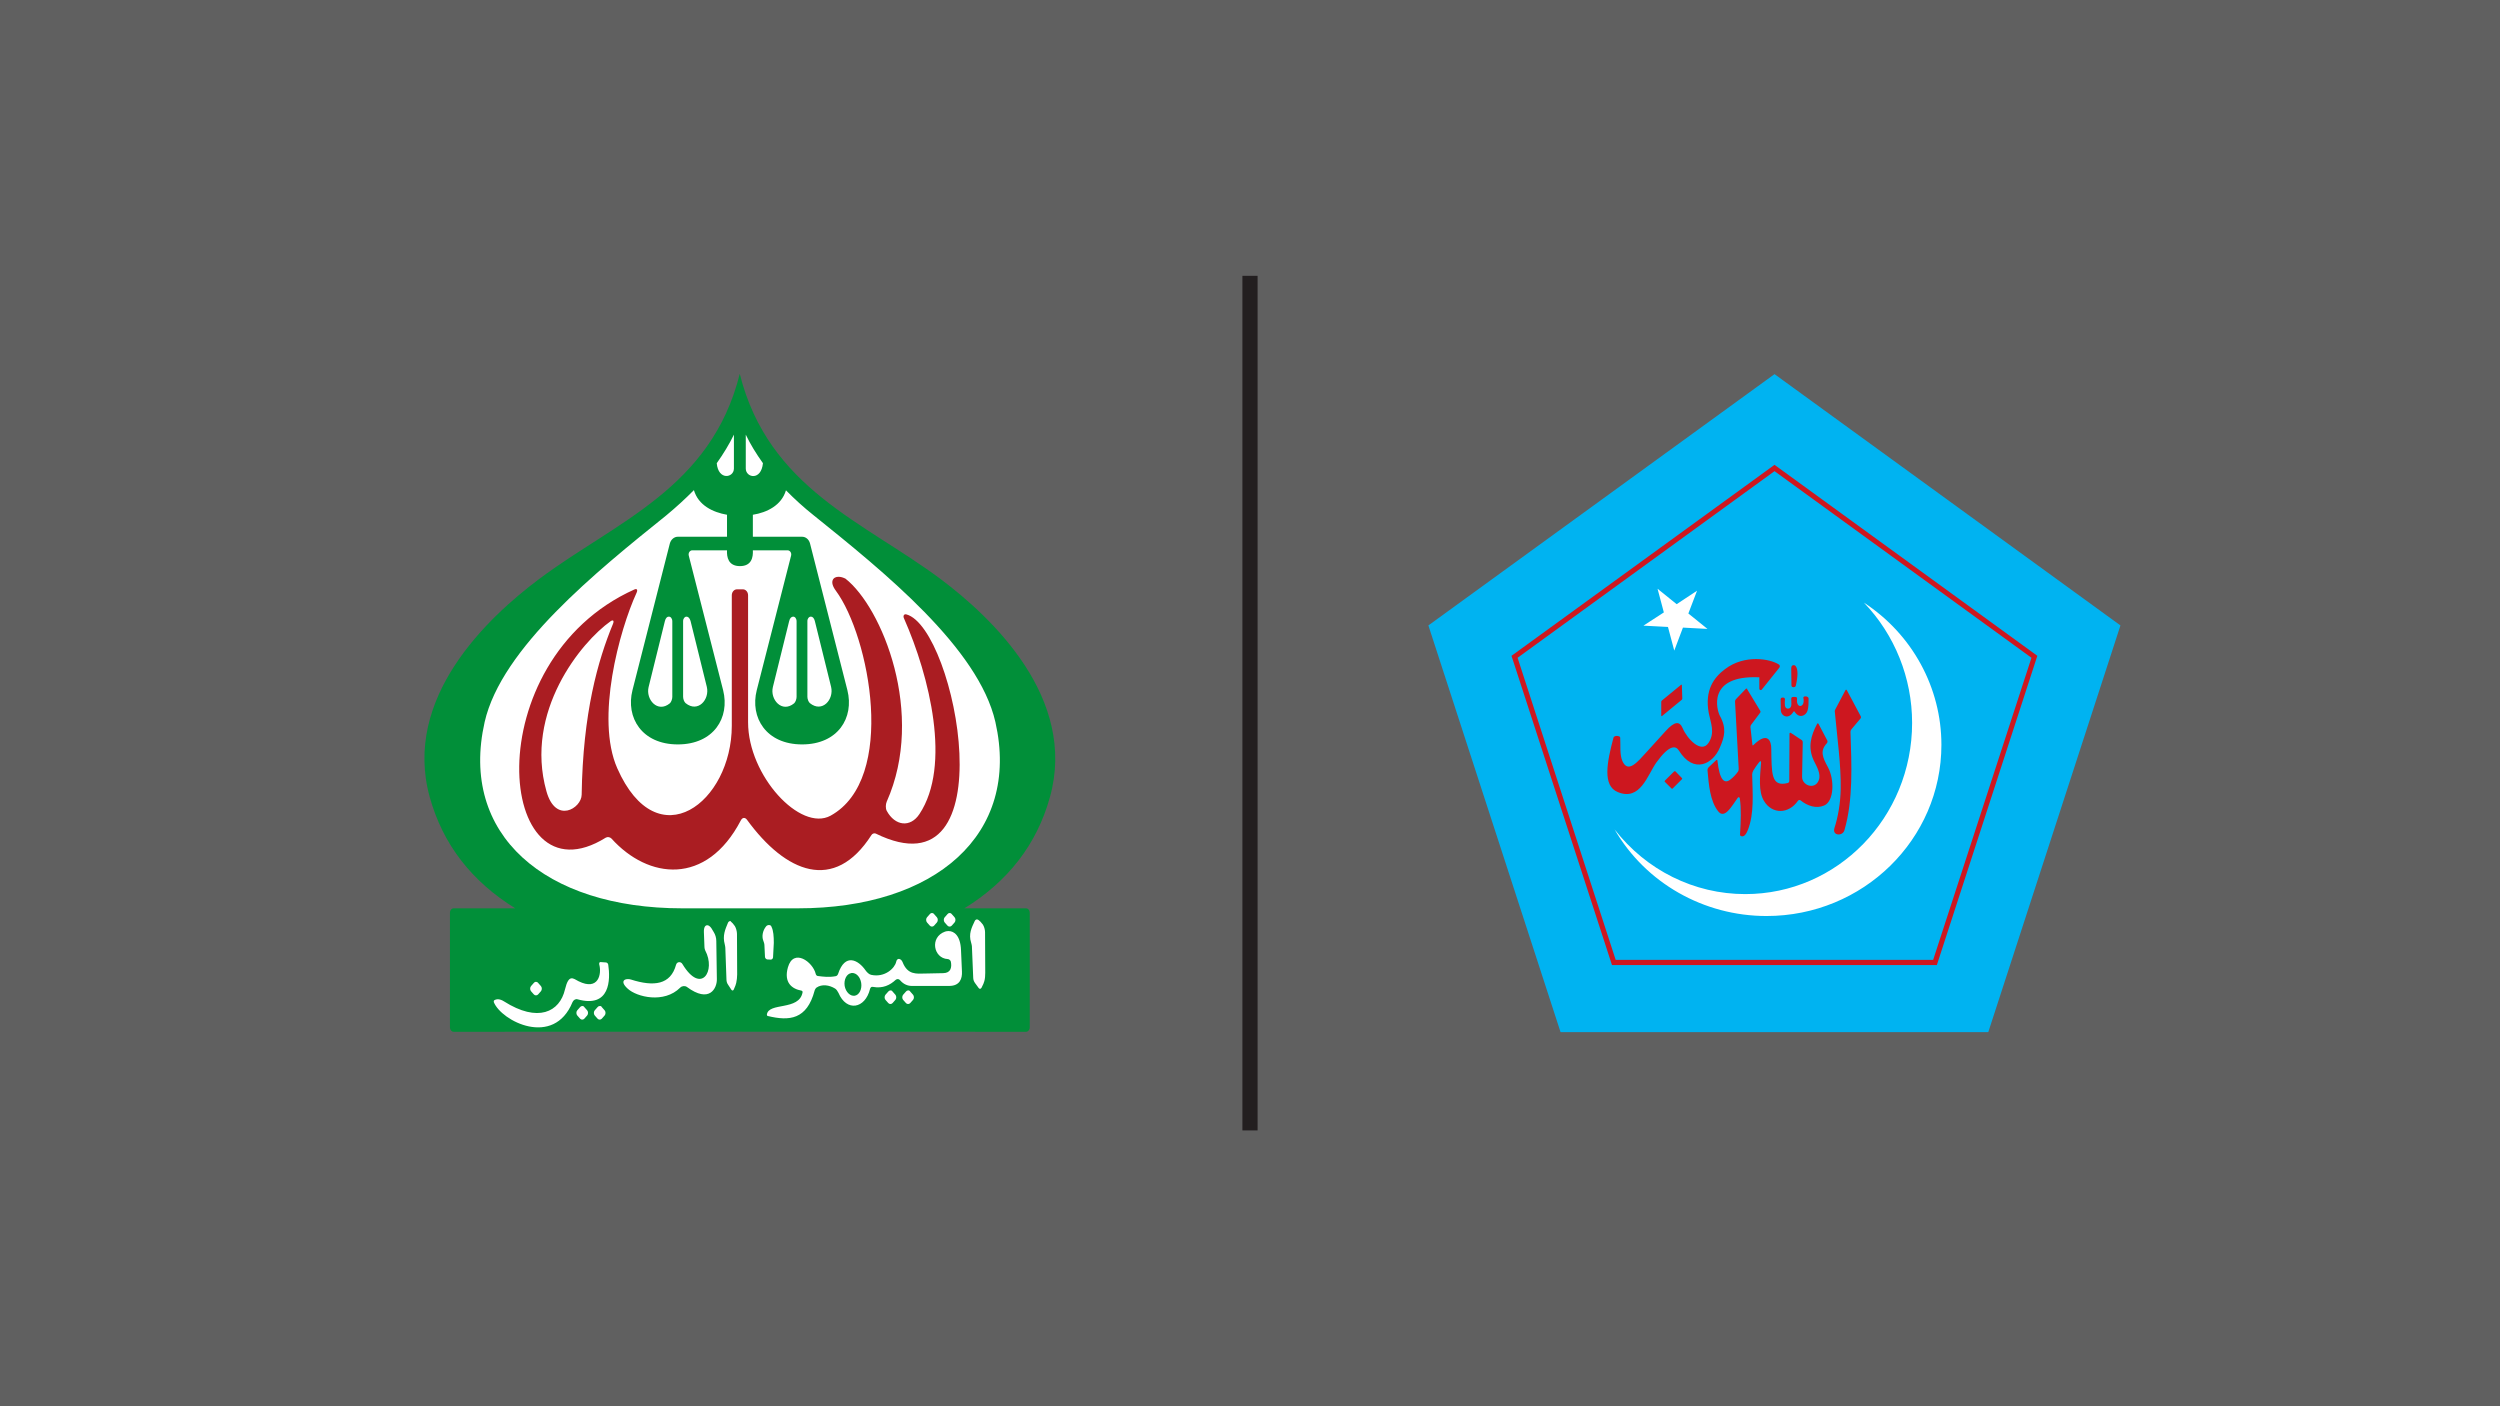 <?xml version="1.0" encoding="utf-8"?>
<!-- Generator: Adobe Illustrator 25.2.1, SVG Export Plug-In . SVG Version: 6.00 Build 0)  -->
<svg version="1.1"
	 id="svg5" xmlns:cc="http://creativecommons.org/ns#" xmlns:dc="http://purl.org/dc/elements/1.1/" xmlns:rdf="http://www.w3.org/1999/02/22-rdf-syntax-ns#" xmlns:svg="http://www.w3.org/2000/svg"
	 xmlns="http://www.w3.org/2000/svg" xmlns:xlink="http://www.w3.org/1999/xlink" x="0px" y="0px" viewBox="0 0 1152 648"
	 style="enable-background:new 0 0 1152 648;" xml:space="preserve">
<style type="text/css">
	.st0{fill:#606060;}
	.st1{fill:#FFFFFF;}
	.st2{fill:#018F39;}
	.st3{fill:#AA1D22;}
	.st4{fill-rule:evenodd;clip-rule:evenodd;fill:#00B3F1;}
	.st5{fill:#CE171F;}
	.st6{fill-rule:evenodd;clip-rule:evenodd;fill:#FFFFFF;}
	.st7{fill:#CD171F;}
	.st8{fill:none;stroke:#231F20;stroke-width:7;stroke-miterlimit:10;}
</style>
<rect x="-18.5" y="-15.2" class="st0" width="1196" height="698"/>
<g id="layer1" transform="translate(-50.289,-40.296)">
	<g id="g8744" transform="matrix(0.866,0,0,0.866,24.176,6.623)">
		<path id="path8736" class="st1" d="M422.6,257.3l-15.4,26.8L372,317.6L319.7,360l-32,30.8l-12.8,44.8l6.4,41.9l30.2,38.4
			l63.4,15.1l94.8,6.4l59.3-16.3l32-33.1l12.8-43.6l-2.3-31.4l-37.2-46.5l-42.4-36.6l-29.5-22.7l-18-18.7l-15-20.3L422.6,257.3z"/>
		<g id="g8686" transform="translate(-41.2,-2.4)">
			<g id="g6318" transform="matrix(0.942,0,0,1.093,27.891,12.21)">
				<path id="path355" class="st2" d="M464,208.6L464,208.6c-16.2,55.9-70.2,72-113.5,100c-28.7,18.5-77.2,57.7-61.6,106.1
					c7.4,23,23.7,41,48.3,54.1h-34.8c-1.1,0-2.1,0.9-2.1,2.1l0,0v55.9c0,1.1,0.9,2.1,2.1,2.1c107.8-0.1,215.5,0,323.3,0
					c1.1,0,2.1-0.9,2.1-2.1v-55.9c0-1.1-0.9-2.1-2.1-2.1l0,0h-34.8c24.6-13.1,40.9-31.1,48.3-54.1c15.6-48.3-33-87.6-61.6-106.1
					C534.2,280.6,480.3,264.5,464,208.6C464,208.6,464,208.6,464,208.6C464,208.6,464,208.6,464,208.6z M460.7,238.2v16.5
					c0,4.5-8.8,6-9.7-2.6C454.8,247.5,458.1,242.8,460.7,238.2z M467.4,238.2c2.6,4.7,5.9,9.3,9.7,13.9c-1,8.7-9.7,7.1-9.7,2.6
					V238.2z M438.1,265.2L438.1,265.2c2.5,7.4,10.7,10.8,18.7,12v10.7h-27.8c-2.1,0-3.9,1.4-4.5,3.3l-21.1,71.4
					c-3.9,13.3,5.3,26.4,25.6,26.4c20.3,0,29.5-13,25.6-26.4l-19.4-65.5c-0.4-1.3,0.6-2.6,2-2.6h19.6c-0.2,3.3,0.7,7.7,7.3,7.7
					c6.6,0,7.5-4.3,7.3-7.7H491c1.4,0,2.4,1.3,2,2.6l-19.4,65.5c-3.9,13.3,5.3,26.4,25.6,26.4c20.3,0,29.5-13,25.6-26.4l-21.1-71.4
					c-0.6-2-2.4-3.3-4.5-3.3h-27.8v-10.7c8-1.1,16.2-4.6,18.7-11.9l0,0c4.8,4.2,10,8.3,15.7,12.2c39.4,27.3,93.1,64.6,102.6,100.6
					c14.4,54.8-34,90.7-111.6,90.7h-65.3c-77.6,0-126-35.9-111.6-90.7c9.5-36,63.2-73.3,102.6-100.6
					C428.1,273.5,433.3,269.4,438.1,265.2L438.1,265.2z M423.8,326.8c0.1,0,0.1,0,0.2,0c1,0,1.9,0.9,1.9,2.3v36.8
					c0,1-0.6,2.5-1.4,3.1c-6.9,4.9-13.7-1.9-12-7.9l9.2-32.1C422.1,327.5,423,326.8,423.8,326.8L423.8,326.8z M433.9,326.8
					c0.9,0,1.8,0.6,2.3,2.1l9.2,32.1c1.7,6.1-5,12.8-12,7.9c-0.8-0.6-1.4-2-1.4-3.1v-36.8C432,327.7,432.9,326.8,433.9,326.8
					L433.9,326.8z M494.2,326.8c1,0,1.9,0.9,1.9,2.3v36.8c0,1-0.6,2.5-1.4,3.1c-6.9,4.9-13.7-1.9-12-7.9l9.2-32.1
					C492.3,327.4,493.3,326.8,494.2,326.8L494.2,326.8z M504.1,326.8c0.1,0,0.1,0,0.2,0h0c0.8,0,1.7,0.7,2.1,2.1l9.2,32.1
					c1.7,6.1-5,12.8-12,7.9c-0.8-0.6-1.4-2-1.4-3.1v-36.8C502.2,327.7,503.1,326.8,504.1,326.8L504.1,326.8z"/>
				<path id="path2913" class="st3" d="M519.9,307.4c-3.1-0.1-5.5,2.3-1.6,6.8c19,22.2,34.7,91.6-3,109.5c-17,8-46.6-19.4-46.6-45.5
					v-61.8c0-1.6-1.3-2.9-2.9-2.9h-3.4c-1.6,0-2.9,1.3-2.9,2.9v63.5c0,37.2-41.9,65.2-64.7,20.7c-12.4-24.2,1.2-67.2,10.9-85.4
					c0.8-1.5,0.2-2.2-1.3-1.6c-89.9,34.9-78,154.1-16.1,120.8c1-0.5,2.4-0.3,3.2,0.4c20.8,19.9,53.7,23.2,73.1-8.8
					c0.9-1.5,2.4-1.6,3.5-0.3c21.8,25.8,49.3,35.7,70.3,7.4c0.5-0.7,1.6-1,2.4-0.7c74.9,31.7,45.4-100.2,17.3-106.7
					c-1.4-0.3-2,0.8-1.3,2c14.5,28.3,26.8,71.7,8.7,95.2c-5.1,6.7-13.8,5.9-18.5-1.6c-0.7-1.2-0.6-3.2,0-4.4
					c22.1-42.8-2.7-94.7-23.3-108.6C522.5,307.8,521.2,307.4,519.9,307.4z M392.4,330.3c-8.5,17.7-17,43.3-17.7,83.2
					c-0.1,6.6-14.7,14.4-19.9-1.7c-12.6-38.7,19.7-72.7,36.3-82.8C392.5,328.2,393.1,328.8,392.4,330.3L392.4,330.3z"/>
			</g>
			<path id="path6337" class="st1" d="M567.2,527.1c-0.4,0-0.8,0.2-1.1,0.6l-1.5,1.7c-0.6,0.7-0.6,2,0,2.7l1.5,1.7
				c0.6,0.7,1.7,0.7,2.3,0l1.5-1.7c0.6-0.7,0.6-2,0-2.7l-1.5-1.7C568.1,527.3,567.7,527.1,567.2,527.1z M576.6,527.1
				c-0.4,0-0.8,0.2-1.1,0.6l-1.5,1.7c-0.6,0.7-0.6,2,0,2.7l1.5,1.7c0.6,0.7,1.7,0.7,2.3,0l1.5-1.7c0.6-0.7,0.6-2,0-2.7l-1.5-1.7
				C577.5,527.3,577.1,527.1,576.6,527.1z M591.2,530.5c-0.5,0-1,0.4-1.2,0.9c-1.6,3.4-3.4,6.8-1.9,11.5c0.2,0.5,0.3,1.3,0.4,1.8
				l0.7,16.8c0,1.1,0.4,2.1,1,2.9l1.9,2.6c0.4,0.6,1.1,0.6,1.5-0.1c0.9-1.7,1.3-2.7,1.5-3.5c0.4-1.2,0.5-3.2,0.5-4.5l-0.1-21.6
				c0-1.3-0.5-3.1-1.2-4.1c-0.9-1.2-1.6-1.9-2.3-2.4C591.6,530.6,591.4,530.5,591.2,530.5L591.2,530.5z M459.8,531.4
				c-0.4,0-0.9,0.4-1.1,0.9c-1.4,3.4-3,6.8-1.7,11.5c0.1,0.5,0.3,1.3,0.3,1.8l0.6,16.8c0,1.1,0.3,2.1,0.9,2.9l1.7,2.6
				c0.4,0.6,1,0.6,1.3-0.1c0.8-1.7,1.1-2.7,1.3-3.5c0.3-1.2,0.5-3.2,0.5-4.5l-0.1-21.6c0-1.3-0.5-3.1-1.1-4.1
				c-0.8-1.2-1.5-1.9-2.1-2.4C460.2,531.4,460,531.3,459.8,531.4L459.8,531.4z M480.5,533.5c-0.5,0-1.1,0.2-1.5,0.7
				c-1.8,2.2-2.4,5.3-1.5,7.6c0.2,0.6,0.6,1.6,0.6,2.3l0.3,6.3c0,0.7,0.6,1.3,1.2,1.4l1.9,0.1c0.6,0,1.2-0.6,1.2-1.3l0.4-7.6
				c0-3.4-0.2-6.5-1.2-8.5C481.7,533.7,481.1,533.5,480.5,533.5L480.5,533.5z M447.7,533.6c-1.1,0-1.9,1.1-1.8,3.7l0.3,8
				c0,0.5,0.2,1.3,0.4,1.7c5.8,10.8-2.1,23.8-12.1,7.3c-0.8-1.5-2.9-1.4-3.4,0.3c-2.9,10.7-11.8,11.8-24,7.9
				c-2.7-0.9-6.6,0.5-1.7,4.9c4.8,4.4,19.3,8,27.9-0.6c0.9-0.9,2.4-1.1,3.5-0.4c12.1,9,16.1,0.7,16-4.1l-0.3-20.3
				c0-1.7-0.5-3.4-1.4-4.8l-1.2-2C449.2,534.2,448.4,533.6,447.7,533.6L447.7,533.6z M576.1,536.7c-0.7,0-1.3,0.1-1.9,0.3
				c-8.3,3-6.1,14.2,1.4,14.6c0.7,0,1.5,0.6,1.7,1.4c0.6,3,0,6-4,6.1l-9.6,0.2c-4.8,0.1-9.4,0.8-12.1-6.1c-0.7-1.8-2.9-2.6-3.4-0.1
				c-0.7,3.3-6,8.5-13.3,6.9c-1.1-0.2-2.3-1.4-3-2.4c-3.8-5.5-10.9-9.4-14.6,1.9c-0.2,0.6-0.7,1.1-1.2,1.2c-3.6,0.7-6.6,0.3-9.7-0.1
				c-0.5-0.1-0.9-0.6-1-1.1c-1.5-6.4-11.8-13.9-14.8-3.5c-2.3,8.2,2.2,11.5,7.2,12.4c0.4,0.1,0.7,0.5,0.6,0.9
				c-1.8,10-18.2,5.1-19,11.9c0,0.3,0.2,0.7,0.5,0.7c11.5,2.8,20.8,1.9,24.9-13.5c0.1-0.5,0.6-1.3,1-1.6c2.9-2,6.8-1.4,9.9,0.5
				c0.7,0.4,1.4,1.5,1.8,2.3c4.3,10.2,14.2,8.5,16.8-2.1c0.2-0.8,0.8-1.3,1.5-1.1c5.3,1,9.2-1,12.1-3.7c0.8-0.7,1.8-0.6,2.5,0.3
				c1.8,2.1,4.1,2.9,6.1,2.9h19.9c5.7,0,7-3.9,6.8-7.7l-0.5-11.4C582.4,539.1,579,536.7,576.1,536.7L576.1,536.7z M390.9,553.2
				c-0.6,0-0.8,0.5-0.7,1.2c1.4,5-0.3,14.3-11,9c-2.9-1.5-5.2-4-7.2,4.3c-2.8,12.1-14.4,17.9-32.5,6.4c-2.2-1.4-3.9-1.3-5.1-0.6
				c-0.3,0.2-0.4,0.6-0.3,1c4,10.1,31.9,24.4,41.9,0c0.5-1.1,1.6-1.8,2.6-1.5c17.5,4.9,17.6-10.5,16.4-18.4
				c-0.1-0.7-0.7-1.2-1.3-1.2L390.9,553.2z M524.8,559c2.3,0,4.3,2.2,4.8,5.3c0.5,3.3-1,6.4-3.4,6.8c-2.4,0.4-4.8-1.9-5.4-5.2
				c-0.5-3.3,1-6.4,3.4-6.8C524.4,559,524.6,559,524.8,559L524.8,559z M356.5,563.7c-0.4,0-0.8,0.2-1.1,0.6l-1.5,1.7
				c-0.6,0.7-0.6,2,0,2.7l1.5,1.7c0.6,0.7,1.7,0.7,2.3,0l1.5-1.7c0.6-0.7,0.6-2,0-2.7l-1.5-1.7C357.4,563.9,356.9,563.7,356.5,563.7
				z M545.1,568.3c-0.4,0-0.8,0.2-1.1,0.6l-1.5,1.7c-0.6,0.7-0.6,2,0,2.7l1.5,1.7c0.6,0.7,1.7,0.7,2.3,0l1.5-1.7
				c0.6-0.7,0.6-2,0-2.7l-1.5-1.7C546,568.4,545.5,568.2,545.1,568.3L545.1,568.3z M554.5,568.3c-0.4,0-0.8,0.2-1.1,0.6l-1.5,1.7
				c-0.6,0.7-0.6,2,0,2.7l1.5,1.7c0.6,0.7,1.7,0.7,2.3,0l1.5-1.7c0.6-0.7,0.6-2,0-2.7l-1.5-1.7C555.4,568.4,554.9,568.2,554.5,568.3
				z M381.1,576.6c-0.4,0-0.8,0.2-1.1,0.6l-1.5,1.7c-0.6,0.7-0.6,2,0,2.7l1.5,1.7c0.6,0.7,1.7,0.7,2.3,0l1.5-1.7
				c0.6-0.7,0.6-2,0-2.7l-1.5-1.7C382,576.7,381.5,576.5,381.1,576.6z M390.4,576.6c-0.4,0-0.8,0.2-1.1,0.6l-1.5,1.7
				c-0.6,0.7-0.6,2,0,2.7l1.5,1.7c0.6,0.7,1.7,0.7,2.3,0l1.5-1.7c0.6-0.7,0.6-2,0-2.7l-1.5-1.7C391.4,576.7,390.9,576.5,390.4,576.6
				L390.4,576.6z"/>
		</g>
	</g>
</g>
<g>
	<polygon class="st4" points="817.7,172.4 658.2,288.2 719.1,475.6 916.2,475.6 977.1,288.2 	"/>
	<polygon class="st5" points="817.7,215.7 817,214.7 696.5,302.2 742.8,444.7 892.5,444.7 938.8,302.2 817.7,214.2 817,214.7 
		817.7,215.7 817,216.6 936.1,303.1 890.8,442.3 744.5,442.3 699.3,303.1 818.4,216.6 817.7,215.7 817,216.6 	"/>
	<path class="st6" d="M858.9,277.7c14.2,14.8,22.2,34.7,22.2,55.4c0,43.6-34.4,78.9-76.9,78.9c-23.5,0-45.6-11-60.2-29.8
		c14.3,24.7,41.1,39.9,70,39.9c44.5,0,80.6-35.3,80.6-78.9C894.6,316.9,881.2,292.3,858.9,277.7z"/>
	<polygon class="st6" points="763.8,271.3 766.7,282.2 757.3,288.3 768.6,288.9 771.5,299.8 775.5,289.2 786.8,289.8 778,282.7 
		782,272.2 772.6,278.4 	"/>
	<path class="st7" d="M809.2,303.7c-4.5,0-9.7,1.1-14.4,4.7c-4.9,3.7-9.4,9.5-7.4,20.2c0.9,4.6,3,9-0.1,13.7
		c-3.4,5.2-10-2.1-11.9-6.7c-1.5-3.5-3.8-3.2-7.9,1.3l-8.8,9.7c-4.2,4.6-8.5,9.9-11.1,4.1c-1.3-3-0.8-7-1-10.8
		c0-0.2-0.2-0.4-0.3-0.5c-0.9-0.4-1.7-0.4-2.4,0c-0.2,0.1-0.3,0.3-0.4,0.5c-3,11.3-5.2,22.2,2,25.1c10.4,4.3,13.7-8,17.8-13.7
		c6-8.3,8.9-7.7,10.3-5.5c6.9,11.1,15.8,6.2,18.9-1.3c2.2-5,3.2-8.9,0-14.7c-1.3-2.4-6.2-18.8,18.2-17.7v5.3c0,0.3,0.3,0.6,0.6,0.6
		c0.2,0,0.4-0.1,0.5-0.2l8.1-10.1c0.4-0.5,0.3-1.2-0.2-1.5C817.7,304.9,813.8,303.7,809.2,303.7z M826.5,306.5
		c-0.6,0-1.1,0.4-1.1,1.5l0.1,7.9c0,1,1.8,1,2,0.1c1-4.3,1.1-7.7-0.1-9.1C827.2,306.6,826.8,306.5,826.5,306.5L826.5,306.5z
		 M774.8,315.5l-0.1,0l-8.9,7.3c-0.2,0.2-0.3,0.4-0.3,0.6v6.4c0,0.1,0.1,0.2,0.2,0.2l0.1,0l9.1-7.5c0.2-0.2,0.3-0.4,0.3-0.6
		l-0.2-6.2C775,315.6,774.9,315.5,774.8,315.5L774.8,315.5z M804.9,317.3c-0.1,0-0.3,0-0.4,0.1l-4.6,4.8c-0.2,0.3-0.4,0.6-0.4,1
		l1.7,31.1c0,0.4-0.1,0.9-0.3,1.2c-0.9,1.3-2.2,2.7-3.4,3.6c-2.8,2.3-5.1,0.7-6.1-8.6c0-0.4-0.3-0.5-0.6-0.2l-3.5,3.3
		c-0.3,0.3-0.5,0.8-0.5,1.2c0.6,6.9,1.2,14.3,4.9,19c3,3.9,6.3-2.4,9-6.1c0.4-0.6,0.9-0.4,1,0.2c0.7,4.6,0.5,10.4,0.1,16.6
		c0,0.2,0.1,0.6,0.3,0.7c1.5,0.8,2.6-0.9,3.3-2.7c3-7.6,2.2-16.7,2-25.6c0-0.5,0.2-1.3,0.5-1.8c1-1.6,1.9-2.9,2.8-4
		c0.5-0.6,0.8-0.4,0.8,0.3c-0.5,6.4-1.3,13.3,1.3,17.6c3.8,6.4,11.5,6.1,15.7,0c0.3-0.4,0.8-0.5,1.2-0.2c3.2,2.6,7.2,3.9,10.8,2.4
		c4.7-1.9,4.9-12,1.8-17.7c-2.4-4.4-3.8-7.5-0.5-11c0.3-0.3,0.4-0.9,0.2-1.3l-4-7.6c-0.2-0.4-0.5-0.4-0.7,0
		c-2.8,5.3-4.4,10.7-1.5,16.9c1.4,2.8,3.4,6.2,2.3,9c-1.8,4.7-7.8,2.4-7.7-1.6l0.3-15.9c0-0.4-0.2-0.8-0.5-1l-5-3.3
		c-0.2-0.1-0.4-0.1-0.5,0.1c0,0.1-0.1,0.1-0.1,0.2l-0.1,21.9c0,0.4-0.3,0.8-0.7,0.9c-7.8,2-7.4-4.5-7.6-15.9c0-3.5-1.7-8-8.2-1.6
		c-0.3,0.3-0.5,0.2-0.5-0.2l-0.9-8.1c0-0.4,0.1-0.7,0.3-1l4.2-5.6c0.2-0.3,0.2-0.6,0-0.9l-6-9.9
		C805.2,317.4,805.1,317.3,804.9,317.3z M850.7,317.8c-0.1,0-0.2,0.1-0.3,0.2l-4.7,8.9c-0.2,0.3-0.3,0.9-0.2,1.2
		c1.1,11.9,2.9,24.8,2.7,35.4c-0.1,6.6-1.3,13.2-2.9,18.1c-1.1,3.6,3.8,3.8,4.6,1c4.1-14,3.3-30.1,2.8-45.4c0-0.4,0.2-0.9,0.4-1.1
		l4.2-5c0.3-0.3,0.3-0.7,0.1-1.1L851,318C850.9,317.9,850.8,317.8,850.7,317.8z M832,320.9c-0.2,0-0.5,0-0.7,0.1
		c-0.2,0.1-0.4,0.4-0.3,0.6c0.1,0.6,0.2,1.2,0.1,1.9c-0.3,2.3-2.6,2.5-3,0.2c-0.1-0.5-0.1-1.2,0-1.8c0-0.3-0.2-0.7-0.5-0.7
		c-0.5-0.1-1.1-0.1-1.7,0c-0.3,0.1-0.5,0.4-0.5,0.7c0.1,2.7,0.1,2.8,0,3.3c-0.3,1.7-2.6,1.9-2.9,0c-0.1-0.7-0.1-1.9,0-3
		c0-0.3-0.2-0.7-0.5-0.7c-0.3-0.1-0.6-0.1-1,0c-0.3,0.1-0.5,0.4-0.5,0.7l0.1,5c0.1,2.9,3.6,4.5,5.8,0.8c0.2-0.3,0.4-0.3,0.6,0
		c2.1,3.3,5.2,1.8,5.9-0.5c0.5-1.6,0.5-3.7,0.5-5.7c0-0.2-0.2-0.5-0.4-0.6C832.6,320.9,832.3,320.9,832,320.9L832,320.9z
		 M771.7,355.4c-0.1,0-0.2,0-0.3,0.1l-4.2,4.2c-0.2,0.2-0.2,0.5,0,0.6l3,3c0.2,0.2,0.5,0.2,0.6,0l4.2-4.2c0.2-0.2,0.2-0.5,0-0.6
		l-3-3.1C771.9,355.5,771.8,355.4,771.7,355.4L771.7,355.4z"/>
</g>
<line class="st8" x1="576" y1="127.1" x2="576" y2="520.9"/>
</svg>
